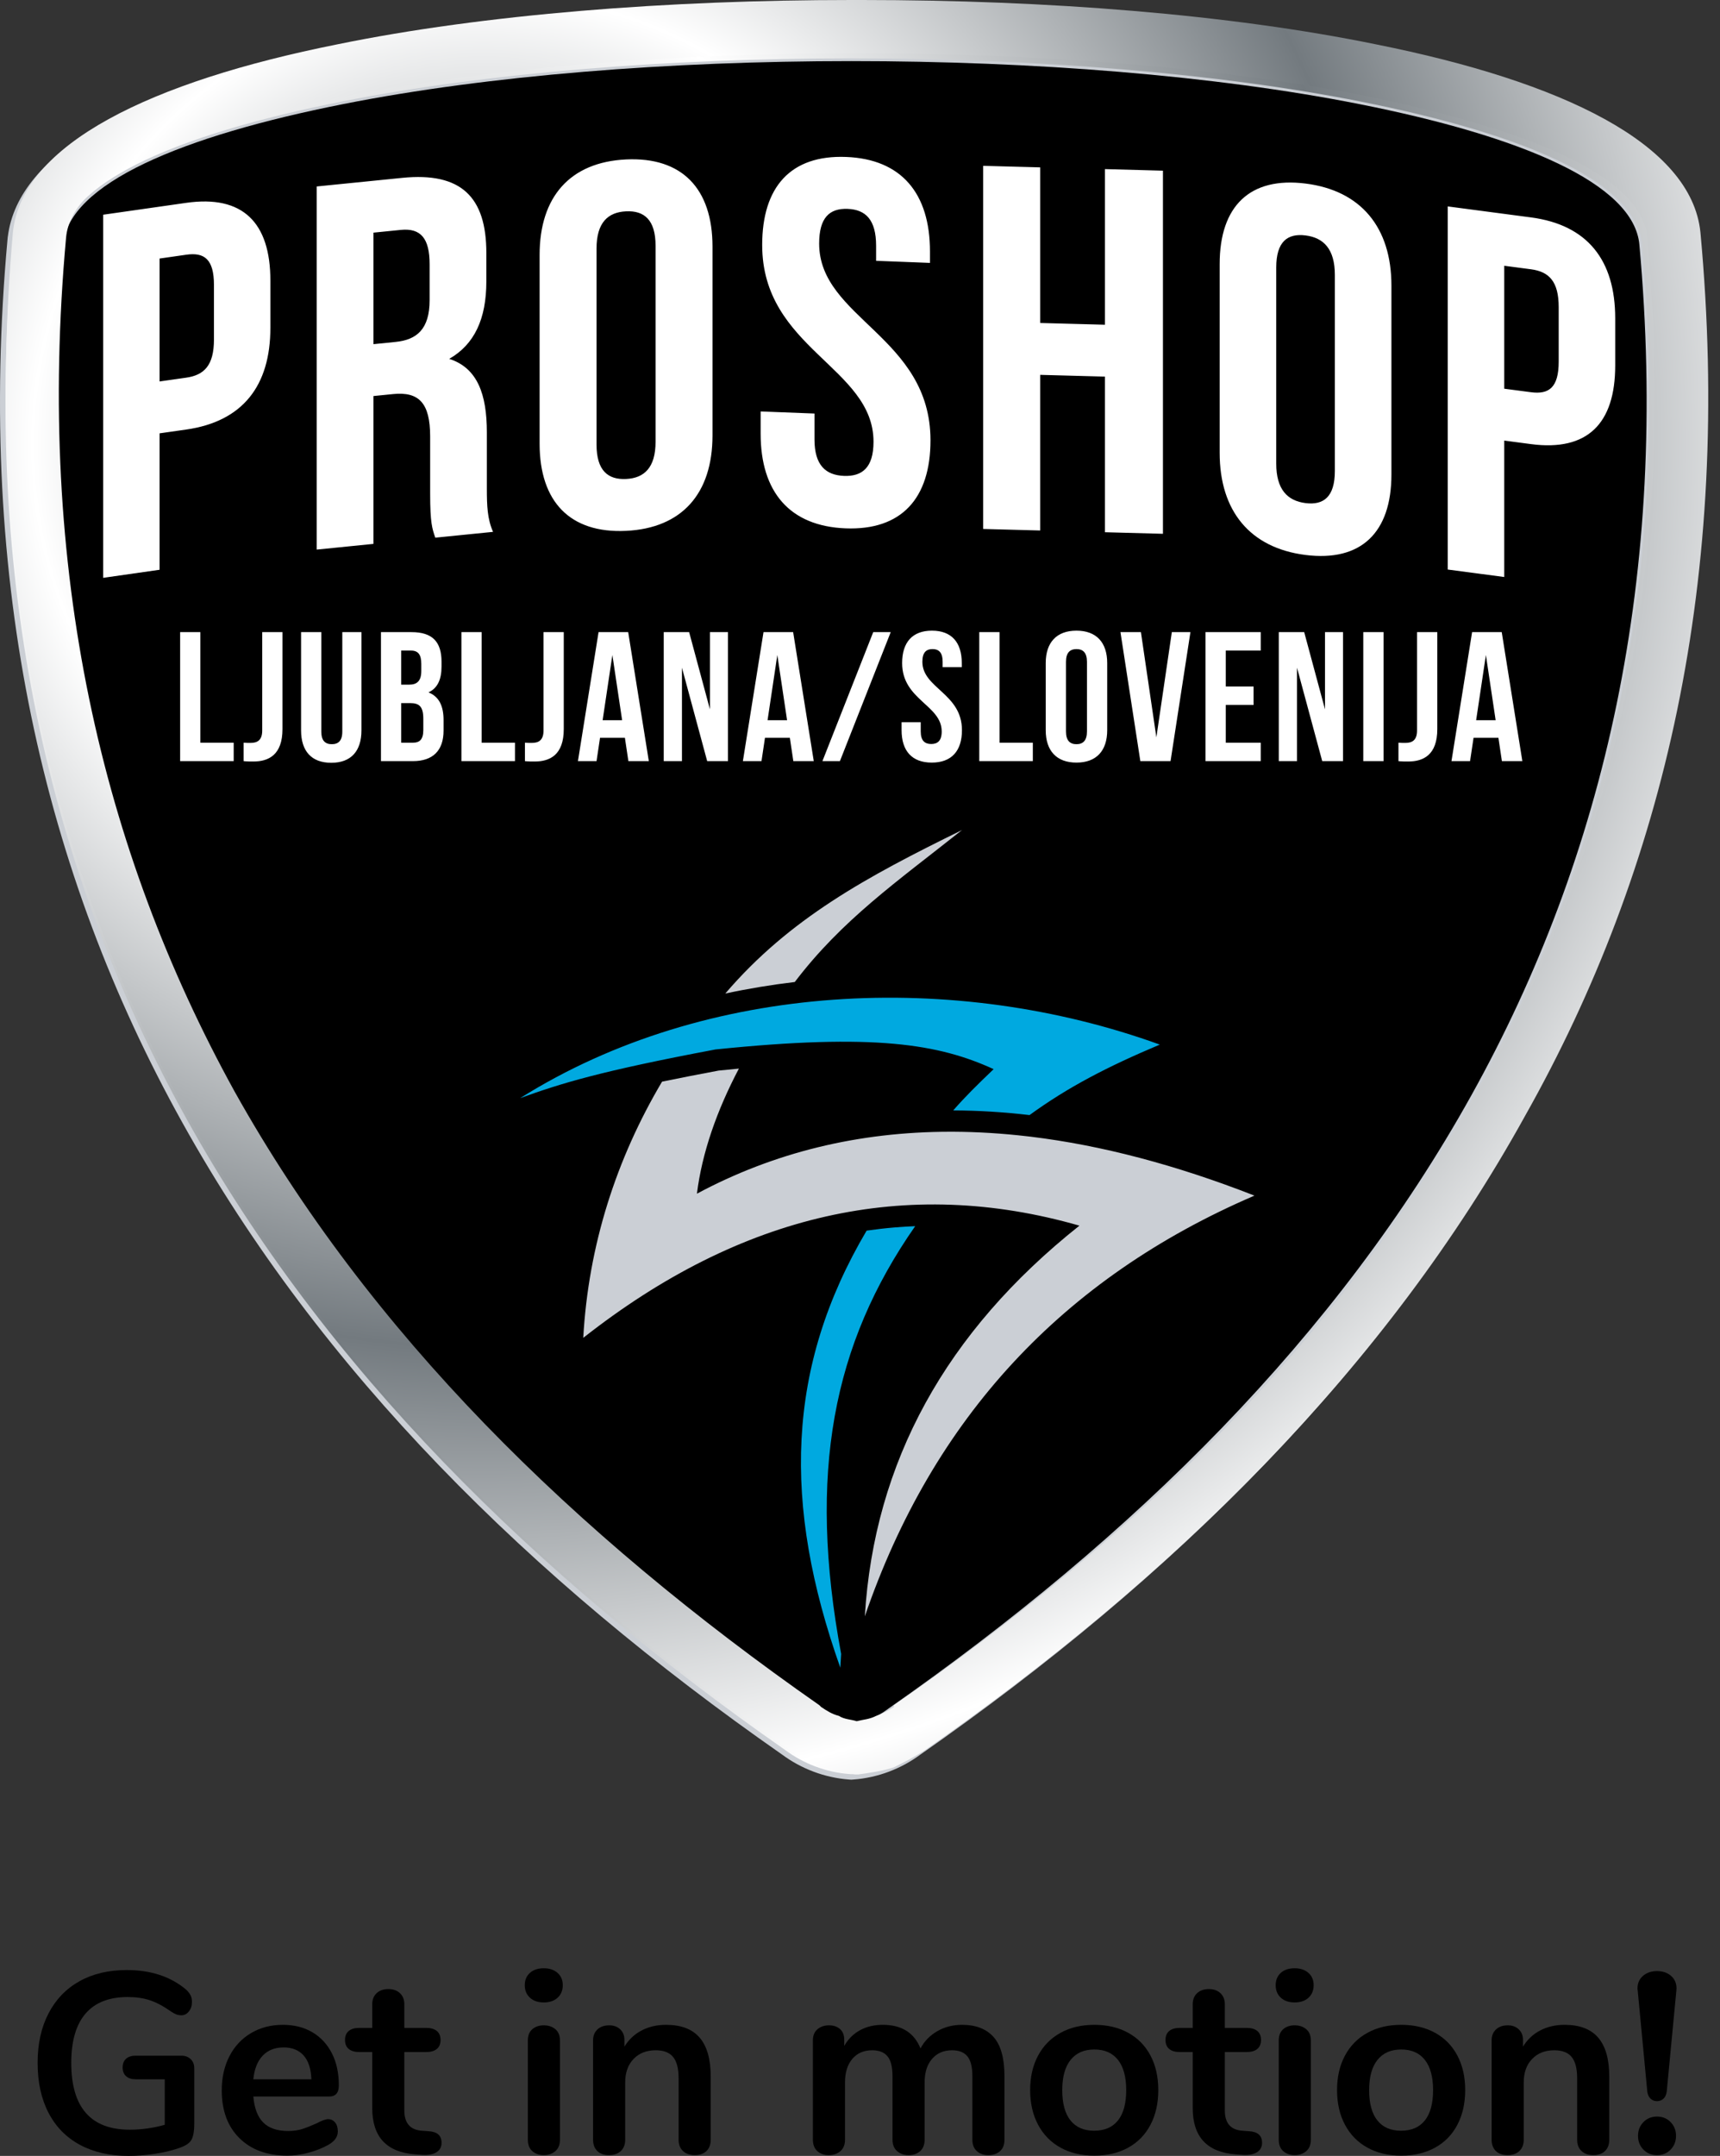 <svg width="91" height="114" viewBox="0 0 91 114" fill="none" xmlns="http://www.w3.org/2000/svg">
<rect x="0" y="0" width="91" height="114" fill="#333333" stroke="none"/>
<path d="M44.733 0.411C35.102 0.411 25.378 1.16 17.617 2.75C7.799 4.715 0.973 7.989 0.505 12.666C-1.084 30.815 2.469 46.157 9.762 59.254C17.056 72.445 28.089 83.39 41.461 92.651C41.928 93.025 42.489 93.306 43.05 93.587C43.705 93.774 44.359 93.867 44.92 93.961H45.107C45.762 93.867 46.416 93.774 46.977 93.587C47.538 93.306 48.099 93.025 48.661 92.651C61.938 83.39 72.972 72.445 80.266 59.254C87.652 46.157 91.206 30.815 89.522 12.666C89.055 7.989 82.229 4.715 72.411 2.75C64.65 1.16 55.019 0.411 45.294 0.411H44.733ZM44.079 90.874C43.705 90.78 43.424 90.593 43.144 90.406L43.05 90.312C30.053 81.238 19.3 70.667 12.193 57.944C5.18 45.221 1.721 30.441 3.31 12.947C3.591 9.673 9.575 7.24 18.178 5.463C25.845 3.966 35.383 3.218 45.014 3.218C54.645 3.218 64.276 3.966 71.85 5.463C80.453 7.24 86.437 9.673 86.717 12.947C88.307 30.441 84.941 45.221 77.834 57.944C70.728 70.667 60.068 81.238 46.977 90.312V90.406C46.697 90.593 46.323 90.78 46.042 90.874C45.668 91.061 45.388 91.061 45.014 91.154C44.733 91.061 44.359 91.061 44.079 90.874Z" fill="url(#paint0_radial_2_65)"/>
<path d="M3.482 12.956C2.689 21.684 3.147 29.744 4.683 37.204C6.219 44.662 8.834 51.521 12.354 57.851C15.884 64.197 20.331 70.023 25.52 75.395C30.71 80.767 36.644 85.688 43.147 90.223L43.151 90.227L43.195 90.26H43.195C43.343 90.371 43.492 90.468 43.643 90.552H43.644C43.799 90.637 43.96 90.712 44.123 90.773C44.273 90.83 44.426 90.877 44.581 90.913C44.733 90.949 44.886 90.975 45.036 90.99C45.187 90.975 45.339 90.949 45.492 90.913C45.646 90.877 45.799 90.83 45.949 90.773C46.112 90.712 46.273 90.637 46.428 90.552H46.429C46.58 90.468 46.73 90.371 46.877 90.26H46.878L46.922 90.227L46.925 90.223C53.429 85.688 59.362 80.767 64.552 75.395C69.741 70.023 74.188 64.197 77.718 57.851C81.239 51.521 83.853 44.662 85.389 37.204C86.926 29.744 87.384 21.684 86.591 12.956L86.59 12.943V12.938C86.449 11.45 85.037 10.11 82.682 8.931C80.074 7.624 76.322 6.524 71.861 5.641C68.109 4.899 63.882 4.339 59.413 3.962C54.795 3.572 49.917 3.377 45.036 3.377C35.432 3.377 25.842 4.132 18.211 5.641C13.751 6.524 9.998 7.624 7.39 8.931C5.036 10.111 3.623 11.45 3.483 12.938V12.943L3.482 12.956ZM4.399 37.262C2.858 29.779 2.398 21.696 3.192 12.943V12.937L3.193 12.925C3.337 11.32 4.808 9.9 7.26 8.672C9.894 7.352 13.672 6.243 18.156 5.356C25.806 3.843 35.416 3.086 45.036 3.086C49.924 3.086 54.809 3.281 59.436 3.672C63.915 4.05 68.153 4.611 71.917 5.356C76.4 6.243 80.178 7.352 82.812 8.672C85.264 9.9 86.735 11.32 86.879 12.925L86.881 12.937V12.943C87.675 21.696 87.215 29.779 85.674 37.262C84.131 44.75 81.506 51.636 77.971 57.992C74.428 64.362 69.967 70.207 64.761 75.596C59.557 80.984 53.608 85.917 47.092 90.462L47.091 90.462L47.052 90.492V90.492C46.899 90.607 46.737 90.712 46.569 90.805V90.805C46.4 90.899 46.226 90.979 46.051 91.045C45.889 91.107 45.723 91.157 45.558 91.196C45.392 91.235 45.222 91.264 45.05 91.281L45.036 91.282L45.022 91.281C44.851 91.264 44.681 91.235 44.515 91.196C44.349 91.157 44.184 91.107 44.021 91.045C43.847 90.979 43.673 90.899 43.503 90.805L43.503 90.805C43.335 90.712 43.173 90.607 43.02 90.492L43.02 90.492L42.981 90.462C36.464 85.916 30.516 80.984 25.311 75.596C20.106 70.207 15.644 64.362 12.101 57.992C8.566 51.636 5.941 44.75 4.399 37.262ZM9.646 59.358C5.978 52.764 3.254 45.623 1.652 37.866C0.052 30.111 -0.427 21.738 0.396 12.676L0.411 12.515L0.414 12.515C0.688 10.272 2.38 8.355 5.128 6.755C8.162 4.989 12.491 3.605 17.616 2.591C21.472 1.829 25.802 1.253 30.37 0.866C35.09 0.466 40.065 0.266 45.036 0.266C50.007 0.266 54.983 0.466 59.702 0.866C64.271 1.253 68.601 1.829 72.456 2.591C77.582 3.605 81.91 4.989 84.944 6.755C87.692 8.355 89.385 10.272 89.658 12.515L89.661 12.515L89.676 12.676C90.499 21.738 90.021 30.111 88.42 37.866C86.819 45.623 84.094 52.764 80.427 59.358C76.768 65.935 72.176 71.96 66.829 77.506C61.481 83.05 55.379 88.116 48.699 92.775L48.699 92.775C48.444 92.963 48.179 93.133 47.905 93.282C47.624 93.435 47.335 93.567 47.042 93.678C46.736 93.794 46.423 93.887 46.106 93.957C45.786 94.028 45.465 94.076 45.145 94.099L45.046 94.106L45.036 94.107L45.026 94.106L44.927 94.099C44.608 94.076 44.286 94.028 43.966 93.957C43.649 93.887 43.336 93.794 43.03 93.678C42.737 93.567 42.448 93.435 42.167 93.282C41.895 93.133 41.632 92.966 41.379 92.779L41.373 92.775C34.693 88.116 28.591 83.05 23.244 77.506C17.896 71.96 13.304 65.935 9.646 59.358ZM1.937 37.808C3.532 45.536 6.246 52.648 9.899 59.217C13.545 65.771 18.122 71.776 23.453 77.304C28.775 82.823 34.851 87.868 41.502 92.51H41.504L41.538 92.535L41.539 92.536L41.543 92.539C41.788 92.721 42.044 92.884 42.306 93.027C42.573 93.172 42.85 93.299 43.133 93.406C43.428 93.517 43.728 93.607 44.029 93.674C44.332 93.741 44.64 93.786 44.947 93.808L45.036 93.815L45.125 93.808C45.432 93.786 45.74 93.741 46.044 93.674C46.344 93.607 46.644 93.517 46.94 93.406C47.222 93.299 47.499 93.172 47.766 93.027C48.029 92.884 48.284 92.721 48.529 92.539L48.533 92.536C55.199 87.887 61.287 82.834 66.619 77.304C71.951 71.776 76.528 65.771 80.173 59.217C83.826 52.648 86.541 45.536 88.135 37.808C89.722 30.125 90.202 21.833 89.402 12.864L89.401 12.864L89.387 12.702C89.185 10.493 87.529 8.596 84.799 7.007C81.794 5.258 77.496 3.885 72.4 2.877C68.557 2.116 64.238 1.543 59.678 1.156C54.968 0.757 50.001 0.557 45.036 0.557C40.072 0.557 35.105 0.757 30.394 1.156C25.835 1.543 21.515 2.116 17.672 2.877C12.576 3.885 8.278 5.258 5.274 7.007C2.543 8.597 0.887 10.493 0.686 12.702L0.671 12.864L0.671 12.864C-0.129 21.834 0.351 30.125 1.937 37.808Z" fill="#CBCFD5"/>
<path fill-rule="evenodd" clip-rule="evenodd" d="M3.337 12.943C1.749 30.43 5.172 45.236 12.228 57.921C19.301 70.638 30.044 81.261 43.064 90.343L43.108 90.376C43.411 90.605 43.737 90.783 44.072 90.909C44.386 91.028 44.711 91.104 45.036 91.136C45.361 91.104 45.686 91.028 46 90.909C46.335 90.783 46.661 90.605 46.965 90.376L47.009 90.343C60.029 81.261 70.772 70.638 77.844 57.921C84.9 45.236 88.324 30.43 86.735 12.943V12.937C86.444 9.702 80.468 7.196 71.889 5.499C64.248 3.987 54.649 3.231 45.036 3.231C35.423 3.231 25.824 3.987 18.184 5.499C9.604 7.196 3.629 9.702 3.337 12.937V12.943Z" fill="black"/>
<path d="M9.854 10.726L5.457 11.354V30.555L8.443 30.128V22.914L9.854 22.713C12.84 22.286 14.305 20.403 14.305 17.331V14.835C14.305 11.763 12.84 10.299 9.854 10.726ZM9.854 13.469C10.804 13.333 11.32 13.698 11.32 15.07V17.95C11.32 19.321 10.804 19.834 9.854 19.97L8.443 20.171V13.671L9.854 13.469ZM26.086 28.124C25.785 27.441 25.758 26.758 25.758 25.825V22.863C25.758 20.86 25.267 19.456 23.767 18.976C25.104 18.211 25.731 16.858 25.731 14.883V13.375C25.731 10.412 24.394 9.093 21.284 9.405L16.756 9.86V29.061L19.757 28.76V20.942L20.793 20.838C22.157 20.701 22.758 21.299 22.758 23.082V26.1C22.758 27.663 22.867 27.954 23.03 28.431L26.086 28.124ZM21.203 12.157C22.267 12.05 22.73 12.607 22.73 13.978V15.871C22.73 17.407 22.048 17.969 20.93 18.081L19.757 18.199V12.302L21.203 12.157ZM31.561 13.142C31.561 11.77 32.164 11.22 33.123 11.175C34.081 11.129 34.684 11.621 34.684 12.993V23.361C34.684 24.733 34.081 25.283 33.123 25.328C32.164 25.374 31.561 24.882 31.561 23.51V13.142ZM28.549 23.462C28.549 26.534 30.165 28.212 33.123 28.071C36.08 27.93 37.696 26.098 37.696 23.026V13.041C37.696 9.969 36.08 8.291 33.123 8.431C30.165 8.572 28.549 10.405 28.549 13.477V23.462ZM40.325 12.955C40.325 18.441 46.215 19.409 46.215 23.359C46.215 24.731 45.613 25.201 44.654 25.164C43.695 25.127 43.092 24.61 43.092 23.238V21.867L40.243 21.757V22.936C40.243 26.009 41.777 27.823 44.736 27.938C47.695 28.052 49.229 26.356 49.229 23.284C49.229 17.798 43.339 16.829 43.339 12.88C43.339 11.508 43.887 11.008 44.846 11.045C45.804 11.082 46.352 11.625 46.352 12.996V13.791L49.202 13.902V13.298C49.202 10.226 47.695 8.412 44.763 8.299C41.832 8.186 40.325 9.883 40.325 12.955ZM55.032 19.822L58.458 19.914V28.143L61.528 28.226V9.025L58.458 8.942V17.171L55.032 17.079V8.85L52.017 8.769V27.97L55.032 28.051V19.822ZM67.522 14.146C67.522 12.775 68.12 12.329 69.072 12.449C70.025 12.569 70.623 13.165 70.623 14.537V24.905C70.623 26.276 70.025 26.723 69.072 26.603C68.12 26.483 67.522 25.887 67.522 24.515V14.146ZM64.529 23.947C64.529 27.019 66.135 28.976 69.072 29.346C72.011 29.715 73.616 28.161 73.616 25.089V15.104C73.616 12.032 72.011 10.075 69.072 9.706C66.135 9.337 64.529 10.891 64.529 13.963V23.947ZM80.998 11.496L76.595 10.915V30.116L79.585 30.511V23.297L80.998 23.483C83.988 23.878 85.456 22.398 85.456 19.326V16.83C85.456 13.758 83.988 11.891 80.998 11.496ZM80.998 14.239C81.949 14.365 82.466 14.872 82.466 16.243V19.123C82.466 20.495 81.949 20.866 80.998 20.74L79.585 20.554V14.053L80.998 14.239Z" fill="white"/>
<path d="M9.53 40.247H12.364V39.273H10.601V33.426H9.53V40.247ZM12.89 40.247C13.065 40.267 13.211 40.267 13.406 40.267C14.214 40.267 14.945 39.916 14.945 38.552V33.426H13.873V38.63C13.873 39.156 13.601 39.283 13.26 39.283C13.143 39.283 13.007 39.283 12.89 39.273V40.247ZM15.929 33.426V38.62C15.929 39.711 16.474 40.335 17.526 40.335C18.578 40.335 19.123 39.711 19.123 38.62V33.426H18.11V38.688C18.11 39.175 17.896 39.351 17.555 39.351C17.214 39.351 17 39.175 17 38.688V33.426H15.929ZM21.773 33.426H20.156V40.247H21.841C22.912 40.247 23.467 39.682 23.467 38.63V38.074C23.467 37.353 23.243 36.837 22.669 36.613C23.146 36.389 23.36 35.94 23.36 35.239V34.995C23.36 33.943 22.883 33.426 21.773 33.426ZM21.704 37.178C22.191 37.178 22.396 37.373 22.396 38.006V38.601C22.396 39.107 22.201 39.273 21.841 39.273H21.227V37.178H21.704ZM21.743 34.401C22.123 34.401 22.289 34.615 22.289 35.102V35.482C22.289 36.028 22.045 36.203 21.646 36.203H21.227V34.401H21.743ZM24.412 40.247H27.246V39.273H25.483V33.426H24.412V40.247ZM27.772 40.247C27.948 40.267 28.094 40.267 28.288 40.267C29.097 40.267 29.827 39.916 29.827 38.552V33.426H28.756V38.63C28.756 39.156 28.483 39.283 28.142 39.283C28.026 39.283 27.889 39.283 27.772 39.273V40.247ZM33.236 33.426H31.668L30.577 40.247H31.561L31.746 39.01H33.061L33.246 40.247H34.327L33.236 33.426ZM32.399 34.635L32.915 38.084H31.883L32.399 34.635ZM37.415 40.247H38.515V33.426H37.561V37.509L36.46 33.426H35.116V40.247H36.08V35.307L37.415 40.247ZM41.963 33.426H40.395L39.304 40.247H40.288L40.473 39.01H41.788L41.973 40.247H43.054L41.963 33.426ZM41.126 34.635L41.642 38.084H40.609L41.126 34.635ZM43.512 40.247H44.437L47.125 33.426H46.2L43.512 40.247ZM47.729 35.063C47.729 37.012 49.823 37.275 49.823 38.679C49.823 39.166 49.609 39.341 49.268 39.341C48.927 39.341 48.713 39.166 48.713 38.679V38.191H47.7V38.61C47.7 39.702 48.245 40.325 49.297 40.325C50.349 40.325 50.894 39.702 50.894 38.61C50.894 36.661 48.8 36.398 48.8 34.995C48.8 34.508 48.995 34.323 49.336 34.323C49.677 34.323 49.872 34.508 49.872 34.995V35.278H50.885V35.063C50.885 33.972 50.349 33.348 49.307 33.348C48.265 33.348 47.729 33.972 47.729 35.063ZM51.81 40.247H54.644V39.273H52.882V33.426H51.81V40.247ZM56.398 34.995C56.398 34.508 56.612 34.323 56.953 34.323C57.294 34.323 57.508 34.508 57.508 34.995V38.679C57.508 39.166 57.294 39.351 56.953 39.351C56.612 39.351 56.398 39.166 56.398 38.679V34.995ZM55.326 38.61C55.326 39.702 55.901 40.325 56.953 40.325C58.005 40.325 58.579 39.702 58.579 38.61V35.063C58.579 33.972 58.005 33.348 56.953 33.348C55.901 33.348 55.326 33.972 55.326 35.063V38.61ZM60.362 33.426H59.28L60.332 40.247H61.93L62.982 33.426H61.998L61.18 38.99L60.362 33.426ZM64.852 34.401H66.702V33.426H63.78V40.247H66.702V39.273H64.852V37.275H66.322V36.301H64.852V34.401ZM69.955 40.247H71.056V33.426H70.102V37.509L69.001 33.426H67.657V40.247H68.621V35.307L69.955 40.247ZM72.127 40.247H73.199V33.426H72.127V40.247ZM73.988 40.247C74.163 40.267 74.309 40.267 74.504 40.267C75.312 40.267 76.043 39.916 76.043 38.552V33.426H74.971V38.63C74.971 39.156 74.699 39.283 74.358 39.283C74.241 39.283 74.104 39.283 73.988 39.273V40.247ZM79.452 33.426H77.884L76.793 40.247H77.776L77.962 39.01H79.276L79.461 40.247H80.543L79.452 33.426ZM78.614 34.635L79.13 38.084H78.098L78.614 34.635Z" fill="white"/>
<path fill-rule="evenodd" clip-rule="evenodd" d="M37.855 55.493C31.734 56.645 29.673 57.288 27.519 58.068C37.387 51.872 50.567 51.329 61.361 55.236C58.587 56.405 56.498 57.487 54.469 58.963C53.123 58.806 51.776 58.721 50.431 58.716C51.102 57.953 51.663 57.405 52.57 56.534C49.678 55.212 46.294 54.627 37.855 55.493ZM48.42 64.837C44.068 71.07 42.722 77.894 44.503 87.46L44.459 88.186C41.394 79.537 41.59 72.286 45.85 65.074C46.336 65.004 46.826 64.947 47.321 64.905C47.688 64.874 48.054 64.852 48.42 64.837Z" fill="#00A9E0"/>
<path fill-rule="evenodd" clip-rule="evenodd" d="M66.37 63.222C62.212 61.597 58.266 60.559 54.533 60.106L54.339 60.084C53.04 59.933 51.734 59.85 50.427 59.844L50.279 59.844C45.414 59.846 40.945 60.938 36.872 63.12C37.143 60.952 37.925 58.722 39.093 56.505C38.731 56.539 38.372 56.574 38.017 56.611C37.013 56.8 36.017 56.991 35.027 57.196C32.609 61.274 31.131 65.842 30.858 70.743C39.221 64.166 47.971 62.188 57.109 64.81C50.038 70.425 46.253 77.311 45.755 85.469C49.348 74.997 56.22 67.581 66.37 63.222ZM42.049 51.926C44.542 48.649 47.445 46.626 50.895 43.893C45.869 46.356 41.771 48.565 38.373 52.536C39.586 52.276 40.813 52.073 42.049 51.926Z" fill="#CBCFD5"/>
<path d="M45.042 0C35.382 0 25.628 0.751 17.844 2.346C7.997 4.316 1.15 7.6 0.681 12.292C-0.913 30.494 2.651 45.882 9.966 59.018C17.281 72.248 28.348 83.226 41.759 92.515C42.228 92.891 42.791 93.172 43.353 93.454C44.01 93.641 44.666 93.735 45.229 93.829H45.417C46.073 93.735 46.73 93.641 47.292 93.454C47.855 93.172 48.418 92.891 48.98 92.515C62.298 83.226 73.365 72.248 80.68 59.018C88.089 45.882 91.653 30.494 89.965 12.292C89.496 7.6 82.649 4.316 72.802 2.346C65.018 0.751 55.358 0 45.604 0H45.042ZM44.385 90.733C44.01 90.639 43.729 90.451 43.447 90.263L43.353 90.17C30.317 81.068 19.532 70.466 12.405 57.705C5.371 44.944 1.901 30.119 3.495 12.573C3.776 9.289 9.778 6.85 18.407 5.067C26.097 3.566 35.663 2.815 45.323 2.815C54.983 2.815 64.643 3.566 72.239 5.067C80.867 6.85 86.87 9.289 87.151 12.573C88.745 30.119 85.369 44.944 78.241 57.705C71.114 70.466 60.422 81.068 47.292 90.17V90.263C47.011 90.451 46.636 90.639 46.355 90.733C45.979 90.92 45.698 90.92 45.323 91.014C45.042 90.92 44.666 90.92 44.385 90.733Z" fill="url(#paint1_radial_2_65)"/>
<path d="M10.088 108.882C10.215 109.005 10.278 109.166 10.278 109.365V112.287C10.278 112.704 10.224 112.999 10.115 113.171C10.007 113.343 9.785 113.484 9.45 113.592C9.087 113.719 8.666 113.819 8.186 113.891C7.706 113.964 7.244 114 6.8 114C5.813 114 4.957 113.805 4.232 113.416C3.507 113.026 2.953 112.462 2.568 111.723C2.183 110.985 1.99 110.104 1.99 109.079C1.99 108.074 2.183 107.201 2.568 106.463C2.953 105.724 3.499 105.158 4.205 104.763C4.912 104.369 5.745 104.172 6.705 104.172C7.982 104.172 9.028 104.517 9.844 105.205C9.952 105.305 10.031 105.405 10.081 105.504C10.131 105.604 10.156 105.722 10.156 105.858C10.156 106.057 10.102 106.225 9.993 106.361C9.884 106.497 9.753 106.564 9.599 106.564C9.499 106.564 9.409 106.549 9.327 106.517C9.246 106.485 9.151 106.433 9.042 106.361C8.643 106.08 8.272 105.883 7.928 105.769C7.583 105.656 7.194 105.599 6.759 105.599C5.772 105.599 5.027 105.892 4.524 106.476C4.022 107.061 3.77 107.929 3.77 109.079C3.77 111.436 4.803 112.614 6.868 112.614C7.484 112.614 8.1 112.527 8.716 112.355V109.949H7.181C6.963 109.949 6.793 109.895 6.671 109.786C6.549 109.678 6.488 109.523 6.488 109.324C6.488 109.125 6.549 108.971 6.671 108.862C6.793 108.753 6.963 108.699 7.181 108.699H9.586C9.794 108.699 9.961 108.76 10.088 108.882Z" fill="black"/>
<path d="M13.899 108.699C13.623 108.989 13.457 109.406 13.403 109.949H16.474C16.455 109.397 16.319 108.977 16.066 108.692C15.812 108.407 15.459 108.264 15.006 108.264C14.544 108.264 14.175 108.409 13.899 108.699ZM17.73 112.233C17.826 112.351 17.873 112.509 17.873 112.709C17.873 112.99 17.706 113.225 17.37 113.416C17.062 113.588 16.714 113.726 16.324 113.83C15.934 113.934 15.563 113.986 15.21 113.986C14.141 113.986 13.294 113.678 12.669 113.062C12.044 112.446 11.732 111.603 11.732 110.534C11.732 109.854 11.868 109.252 12.139 108.726C12.411 108.2 12.794 107.793 13.288 107.502C13.781 107.213 14.34 107.068 14.966 107.068C15.563 107.068 16.084 107.199 16.528 107.462C16.972 107.725 17.316 108.096 17.561 108.577C17.805 109.057 17.927 109.623 17.927 110.275C17.927 110.665 17.755 110.86 17.411 110.86H13.403C13.457 111.485 13.634 111.945 13.933 112.24C14.232 112.534 14.667 112.682 15.237 112.682C15.527 112.682 15.783 112.646 16.005 112.573C16.227 112.5 16.478 112.401 16.759 112.274C17.031 112.129 17.23 112.056 17.357 112.056C17.511 112.056 17.635 112.115 17.73 112.233Z" fill="black"/>
<path d="M23.362 113.307C23.362 113.524 23.274 113.69 23.097 113.803C22.921 113.916 22.669 113.964 22.343 113.946L21.976 113.919C20.454 113.81 19.694 112.994 19.694 111.472V108.508H19.014C18.77 108.508 18.582 108.454 18.451 108.345C18.319 108.237 18.253 108.078 18.253 107.87C18.253 107.661 18.319 107.502 18.451 107.394C18.582 107.285 18.77 107.231 19.014 107.231H19.694V105.98C19.694 105.735 19.77 105.541 19.925 105.396C20.079 105.251 20.287 105.178 20.55 105.178C20.803 105.178 21.007 105.251 21.161 105.396C21.315 105.541 21.392 105.735 21.392 105.98V107.231H22.547C22.791 107.231 22.979 107.285 23.111 107.394C23.242 107.502 23.308 107.661 23.308 107.87C23.308 108.078 23.242 108.237 23.111 108.345C22.979 108.454 22.791 108.508 22.547 108.508H21.392V111.594C21.392 112.265 21.7 112.623 22.316 112.668L22.683 112.695C23.136 112.722 23.362 112.926 23.362 113.307Z" fill="black"/>
<path d="M28.165 113.749C28.006 113.608 27.927 113.407 27.927 113.144V107.897C27.927 107.634 28.006 107.435 28.165 107.299C28.323 107.163 28.525 107.095 28.77 107.095C29.014 107.095 29.218 107.163 29.381 107.299C29.544 107.435 29.626 107.634 29.626 107.897V113.144C29.626 113.407 29.544 113.608 29.381 113.749C29.218 113.889 29.014 113.959 28.77 113.959C28.525 113.959 28.323 113.889 28.165 113.749ZM28.036 105.634C27.855 105.466 27.764 105.246 27.764 104.974C27.764 104.702 27.855 104.485 28.036 104.322C28.217 104.159 28.462 104.077 28.77 104.077C29.068 104.077 29.311 104.159 29.497 104.322C29.682 104.485 29.775 104.702 29.775 104.974C29.775 105.246 29.684 105.466 29.503 105.634C29.322 105.801 29.077 105.885 28.77 105.885C28.462 105.885 28.217 105.801 28.036 105.634Z" fill="black"/>
<path d="M37.017 107.747C37.406 108.201 37.601 108.885 37.601 109.8V113.144C37.601 113.398 37.526 113.597 37.377 113.742C37.227 113.887 37.021 113.959 36.759 113.959C36.496 113.959 36.288 113.887 36.134 113.742C35.98 113.597 35.903 113.398 35.903 113.144V109.895C35.903 109.378 35.805 109.002 35.611 108.767C35.416 108.531 35.11 108.414 34.694 108.414C34.204 108.414 33.812 108.568 33.518 108.876C33.224 109.184 33.077 109.596 33.077 110.112V113.144C33.077 113.398 32.999 113.597 32.846 113.742C32.691 113.887 32.483 113.959 32.221 113.959C31.958 113.959 31.752 113.887 31.602 113.742C31.453 113.597 31.378 113.398 31.378 113.144V107.883C31.378 107.648 31.455 107.457 31.609 107.312C31.763 107.168 31.971 107.095 32.234 107.095C32.47 107.095 32.662 107.165 32.812 107.306C32.961 107.446 33.036 107.63 33.036 107.856V108.223C33.262 107.851 33.566 107.566 33.946 107.367C34.327 107.168 34.757 107.068 35.237 107.068C36.034 107.068 36.627 107.294 37.017 107.747Z" fill="black"/>
<path d="M52.567 107.713C52.952 108.144 53.144 108.839 53.144 109.8V113.144C53.144 113.407 53.065 113.608 52.907 113.749C52.748 113.889 52.542 113.96 52.288 113.96C52.044 113.96 51.842 113.889 51.684 113.749C51.525 113.608 51.446 113.407 51.446 113.144V109.8C51.446 109.302 51.358 108.946 51.181 108.733C51.004 108.52 50.735 108.414 50.373 108.414C49.928 108.414 49.575 108.565 49.313 108.869C49.05 109.172 48.919 109.587 48.919 110.112V113.144C48.919 113.407 48.839 113.608 48.681 113.749C48.522 113.889 48.321 113.96 48.076 113.96C47.832 113.96 47.628 113.889 47.465 113.749C47.302 113.608 47.22 113.407 47.22 113.144V109.8C47.22 109.302 47.132 108.946 46.955 108.733C46.779 108.52 46.509 108.414 46.147 108.414C45.703 108.414 45.352 108.565 45.094 108.869C44.836 109.172 44.707 109.587 44.707 110.112V113.144C44.707 113.407 44.625 113.608 44.462 113.749C44.299 113.889 44.095 113.96 43.851 113.96C43.606 113.96 43.404 113.889 43.246 113.749C43.088 113.608 43.008 113.407 43.008 113.144V107.883C43.008 107.63 43.09 107.435 43.253 107.299C43.416 107.163 43.62 107.095 43.864 107.095C44.1 107.095 44.292 107.161 44.442 107.292C44.591 107.423 44.666 107.612 44.666 107.856V108.182C44.874 107.82 45.153 107.543 45.502 107.353C45.85 107.163 46.251 107.068 46.704 107.068C47.7 107.068 48.366 107.485 48.701 108.318C48.9 107.938 49.195 107.634 49.584 107.407C49.974 107.181 50.413 107.068 50.903 107.068C51.627 107.068 52.182 107.283 52.567 107.713Z" fill="black"/>
<path d="M59.149 112.124C59.439 111.762 59.584 111.227 59.584 110.52C59.584 109.823 59.439 109.29 59.149 108.923C58.859 108.556 58.443 108.373 57.899 108.373C57.356 108.373 56.937 108.556 56.642 108.923C56.348 109.29 56.201 109.823 56.201 110.52C56.201 111.227 56.346 111.762 56.636 112.124C56.925 112.487 57.342 112.668 57.886 112.668C58.438 112.668 58.859 112.487 59.149 112.124ZM56.113 113.565C55.601 113.284 55.204 112.881 54.924 112.355C54.643 111.83 54.502 111.218 54.502 110.52C54.502 109.823 54.643 109.213 54.924 108.692C55.204 108.171 55.601 107.77 56.113 107.489C56.624 107.208 57.22 107.068 57.899 107.068C58.579 107.068 59.174 107.208 59.686 107.489C60.197 107.77 60.592 108.171 60.868 108.692C61.144 109.213 61.282 109.823 61.282 110.52C61.282 111.218 61.144 111.83 60.868 112.355C60.592 112.881 60.197 113.284 59.686 113.565C59.174 113.846 58.579 113.986 57.899 113.986C57.22 113.986 56.624 113.846 56.113 113.565Z" fill="black"/>
<path d="M66.772 113.307C66.772 113.524 66.683 113.69 66.507 113.803C66.33 113.916 66.079 113.964 65.752 113.946L65.386 113.919C63.864 113.81 63.103 112.994 63.103 111.472V108.508H62.424C62.179 108.508 61.991 108.454 61.86 108.345C61.729 108.237 61.663 108.078 61.663 107.87C61.663 107.661 61.729 107.502 61.86 107.394C61.991 107.285 62.179 107.231 62.424 107.231H63.103V105.98C63.103 105.735 63.18 105.541 63.334 105.396C63.488 105.251 63.696 105.178 63.959 105.178C64.213 105.178 64.416 105.251 64.57 105.396C64.724 105.541 64.802 105.735 64.802 105.98V107.231H65.956C66.201 107.231 66.389 107.285 66.52 107.394C66.651 107.502 66.717 107.661 66.717 107.87C66.717 108.078 66.651 108.237 66.52 108.345C66.389 108.454 66.201 108.508 65.956 108.508H64.802V111.594C64.802 112.265 65.109 112.623 65.726 112.668L66.092 112.695C66.545 112.722 66.772 112.926 66.772 113.307Z" fill="black"/>
<path d="M67.892 113.749C67.734 113.608 67.655 113.407 67.655 113.144V107.897C67.655 107.634 67.734 107.435 67.892 107.299C68.051 107.163 68.252 107.095 68.497 107.095C68.742 107.095 68.945 107.163 69.108 107.299C69.272 107.435 69.353 107.634 69.353 107.897V113.144C69.353 113.407 69.272 113.608 69.108 113.749C68.945 113.889 68.742 113.959 68.497 113.959C68.252 113.959 68.051 113.889 67.892 113.749ZM67.763 105.634C67.582 105.466 67.492 105.246 67.492 104.974C67.492 104.702 67.582 104.485 67.763 104.322C67.944 104.159 68.189 104.077 68.497 104.077C68.796 104.077 69.038 104.159 69.224 104.322C69.409 104.485 69.502 104.702 69.502 104.974C69.502 105.246 69.412 105.466 69.231 105.634C69.049 105.801 68.805 105.885 68.497 105.885C68.189 105.885 67.944 105.801 67.763 105.634Z" fill="black"/>
<path d="M75.385 112.124C75.675 111.762 75.82 111.227 75.82 110.52C75.82 109.823 75.675 109.29 75.385 108.923C75.096 108.556 74.679 108.373 74.135 108.373C73.592 108.373 73.173 108.556 72.879 108.923C72.584 109.29 72.437 109.823 72.437 110.52C72.437 111.227 72.582 111.762 72.872 112.124C73.162 112.487 73.578 112.668 74.122 112.668C74.674 112.668 75.096 112.487 75.385 112.124ZM72.349 113.565C71.837 113.284 71.441 112.881 71.16 112.355C70.879 111.83 70.739 111.218 70.739 110.52C70.739 109.823 70.879 109.213 71.16 108.692C71.441 108.171 71.837 107.77 72.349 107.489C72.861 107.208 73.456 107.068 74.135 107.068C74.815 107.068 75.41 107.208 75.922 107.489C76.434 107.77 76.828 108.171 77.104 108.692C77.38 109.213 77.519 109.823 77.519 110.52C77.519 111.218 77.38 111.83 77.104 112.355C76.828 112.881 76.434 113.284 75.922 113.565C75.41 113.846 74.815 113.986 74.135 113.986C73.456 113.986 72.861 113.846 72.349 113.565Z" fill="black"/>
<path d="M84.556 107.747C84.946 108.201 85.141 108.885 85.141 109.8V113.144C85.141 113.398 85.066 113.597 84.917 113.742C84.767 113.887 84.561 113.959 84.298 113.959C84.035 113.959 83.827 113.887 83.673 113.742C83.519 113.597 83.442 113.398 83.442 113.144V109.895C83.442 109.378 83.345 109.002 83.15 108.767C82.955 108.531 82.65 108.414 82.233 108.414C81.744 108.414 81.352 108.568 81.058 108.876C80.763 109.184 80.616 109.596 80.616 110.112V113.144C80.616 113.398 80.539 113.597 80.385 113.742C80.231 113.887 80.023 113.959 79.76 113.959C79.498 113.959 79.291 113.887 79.142 113.742C78.993 113.597 78.918 113.398 78.918 113.144V107.883C78.918 107.648 78.995 107.457 79.149 107.312C79.303 107.168 79.511 107.095 79.774 107.095C80.009 107.095 80.202 107.165 80.351 107.306C80.501 107.446 80.576 107.63 80.576 107.856V108.223C80.802 107.851 81.105 107.566 81.486 107.367C81.866 107.168 82.296 107.068 82.777 107.068C83.573 107.068 84.167 107.294 84.556 107.747Z" fill="black"/>
<path d="M86.948 113.667C86.758 113.472 86.662 113.23 86.662 112.94C86.662 112.65 86.758 112.408 86.948 112.213C87.138 112.018 87.378 111.92 87.668 111.92C87.958 111.92 88.198 112.018 88.388 112.213C88.578 112.408 88.673 112.65 88.673 112.94C88.673 113.23 88.578 113.472 88.388 113.667C88.198 113.862 87.958 113.96 87.668 113.96C87.378 113.96 87.138 113.862 86.948 113.667ZM87.321 110.969C87.226 110.879 87.169 110.747 87.151 110.575L86.649 105.287L86.635 105.151C86.635 104.87 86.732 104.646 86.927 104.478C87.122 104.311 87.369 104.227 87.668 104.227C87.967 104.227 88.213 104.311 88.408 104.478C88.603 104.646 88.7 104.87 88.7 105.151L88.687 105.3L88.184 110.575C88.166 110.747 88.109 110.879 88.014 110.969C87.919 111.06 87.804 111.105 87.668 111.105C87.532 111.105 87.416 111.06 87.321 110.969Z" fill="black"/>
<defs>
<radialGradient id="paint0_radial_2_65" cx="0" cy="0" r="1" gradientUnits="userSpaceOnUse" gradientTransform="translate(25.284 23.799) scale(95.376 95.421)">
<stop stop-color="#737A7F"/>
<stop offset="0.25" stop-color="white"/>
<stop offset="0.5" stop-color="#737A7F"/>
<stop offset="0.75" stop-color="white"/>
<stop offset="1" stop-color="#737A7F"/>
</radialGradient>
<radialGradient id="paint1_radial_2_65" cx="0" cy="0" r="1" gradientUnits="userSpaceOnUse" gradientTransform="translate(25.534 23.456) scale(95.66 95.706)">
<stop stop-color="#737A7F"/>
<stop offset="0.25" stop-color="white"/>
<stop offset="0.5" stop-color="#737A7F"/>
<stop offset="0.75" stop-color="white"/>
<stop offset="1" stop-color="#737A7F"/>
</radialGradient>
</defs>
</svg>
